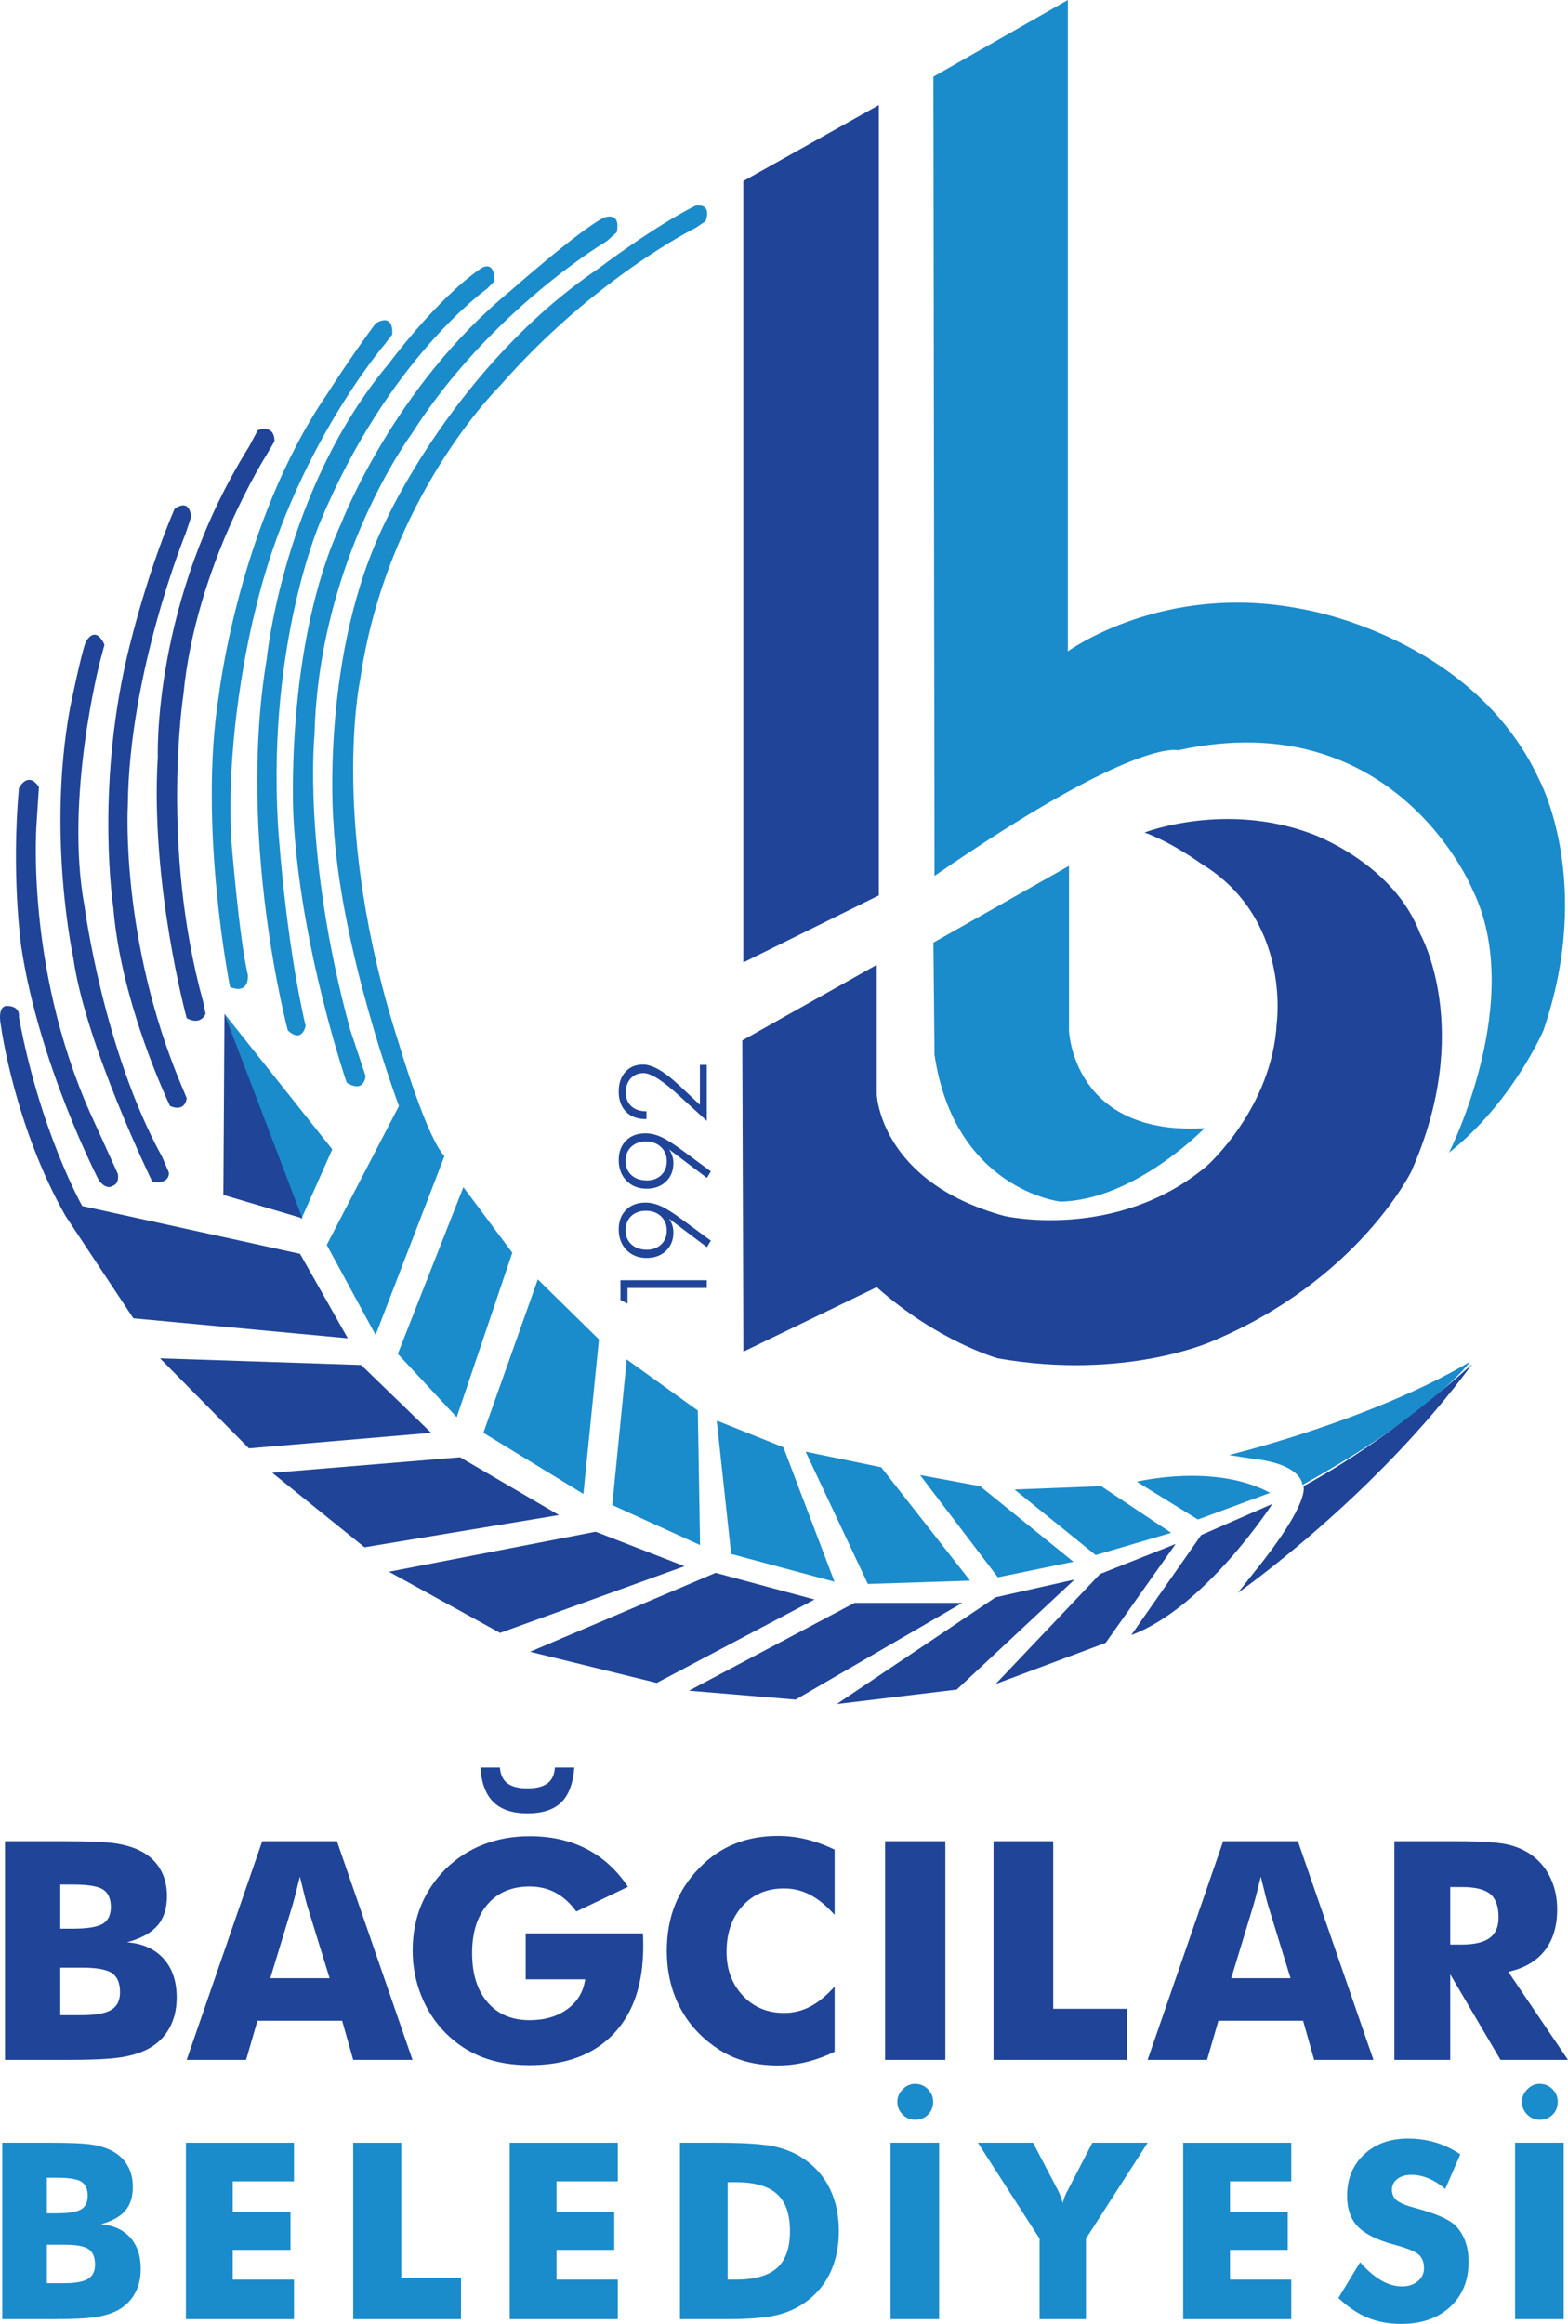 <?xml version="1.0" encoding="UTF-8"?>
<svg xmlns="http://www.w3.org/2000/svg" xmlns:xlink="http://www.w3.org/1999/xlink" width="315.94pt" height="468.08pt" viewBox="0 0 315.94 468.08" version="1.1">
<defs>
<clipPath id="clip1">
  <path d="M 280 370 L 315.941 370 L 315.941 415 L 280 415 Z M 280 370 "/>
</clipPath>
<clipPath id="clip2">
  <path d="M 269 430 L 296 430 L 296 468.078 L 269 468.078 Z M 269 430 "/>
</clipPath>
<clipPath id="clip3">
  <path d="M 305 419 L 315.941 419 L 315.941 468 L 305 468 Z M 305 419 "/>
</clipPath>
<clipPath id="clip4">
  <path d="M 188 0 L 315.941 0 L 315.941 233 L 188 233 Z M 188 0 "/>
</clipPath>
</defs>
<g id="surface1">
<path style=" stroke:none;fill-rule:nonzero;fill:rgb(12.199%,26.7%,59.599%);fill-opacity:1;" d="M 12.148 405.895 L 16.367 405.895 C 19.215 405.895 21.227 405.535 22.41 404.828 C 23.594 404.117 24.184 402.934 24.184 401.273 C 24.184 399.434 23.641 398.148 22.559 397.414 C 21.477 396.688 19.473 396.32 16.551 396.32 L 12.148 396.32 Z M 12.148 388.484 L 14.559 388.484 C 17.535 388.484 19.57 388.16 20.68 387.504 C 21.785 386.852 22.336 385.719 22.336 384.109 C 22.336 382.441 21.816 381.27 20.785 380.594 C 19.75 379.922 17.734 379.586 14.742 379.586 L 12.148 379.586 Z M 1.012 414.902 L 1.012 370.855 L 13.082 370.855 C 18.066 370.855 21.547 371.012 23.527 371.336 C 25.508 371.656 27.211 372.207 28.641 372.992 C 30.266 373.895 31.508 375.105 32.359 376.621 C 33.215 378.141 33.641 379.891 33.641 381.879 C 33.641 384.387 33.004 386.383 31.723 387.859 C 30.441 389.336 28.402 390.453 25.605 391.215 C 28.734 391.457 31.184 392.555 32.953 394.508 C 34.719 396.461 35.602 399.074 35.602 402.34 C 35.602 404.684 35.105 406.75 34.113 408.531 C 33.117 410.316 31.699 411.699 29.852 412.68 C 28.348 413.484 26.488 414.055 24.281 414.395 C 22.074 414.734 18.461 414.902 13.445 414.902 "/>
<path style=" stroke:none;fill-rule:nonzero;fill:rgb(12.199%,26.7%,59.599%);fill-opacity:1;" d="M 54.461 398.449 L 66.414 398.449 L 61.926 383.914 C 61.785 383.473 61.594 382.762 61.355 381.777 C 61.113 380.797 60.805 379.531 60.422 377.988 C 60.164 379.07 59.906 380.102 59.652 381.086 C 59.402 382.066 59.148 383.012 58.887 383.914 Z M 37.613 414.902 L 52.836 370.855 L 67.887 370.855 L 83.117 414.902 L 71.168 414.902 L 68.941 407.012 L 51.871 407.012 L 49.586 414.902 "/>
<path style=" stroke:none;fill-rule:nonzero;fill:rgb(12.199%,26.7%,59.599%);fill-opacity:1;" d="M 96.805 356.02 L 100.723 356.02 C 100.844 357.469 101.352 358.535 102.246 359.207 C 103.141 359.879 104.484 360.219 106.277 360.219 C 108.066 360.219 109.418 359.879 110.324 359.191 C 111.23 358.508 111.723 357.449 111.805 356.02 L 115.723 356.02 C 115.48 359.211 114.605 361.547 113.09 363.031 C 111.57 364.516 109.305 365.254 106.293 365.254 C 103.281 365.254 100.996 364.5 99.438 362.984 C 97.883 361.469 97.004 359.148 96.805 356.02 M 105.926 398.672 L 105.926 389.434 L 129.543 389.434 C 129.566 389.738 129.578 390.07 129.59 390.43 C 129.602 390.793 129.605 391.324 129.605 392.027 C 129.605 399.617 127.605 405.504 123.602 409.688 C 119.602 413.875 113.969 415.969 106.703 415.969 C 103.137 415.969 99.961 415.43 97.184 414.355 C 94.406 413.281 91.922 411.641 89.734 409.438 C 87.648 407.328 86.027 404.836 84.875 401.953 C 83.723 399.074 83.145 396.059 83.145 392.906 C 83.145 389.613 83.707 386.59 84.832 383.832 C 85.957 381.07 87.629 378.586 89.855 376.379 C 92.062 374.234 94.594 372.605 97.453 371.5 C 100.312 370.398 103.398 369.848 106.707 369.848 C 111.02 369.848 114.836 370.699 118.156 372.406 C 121.477 374.117 124.27 376.66 126.535 380.039 L 116.125 385.016 C 114.883 383.316 113.48 382.051 111.93 381.223 C 110.375 380.391 108.633 379.977 106.707 379.977 C 103.117 379.977 100.289 381.176 98.227 383.574 C 96.156 385.969 95.125 389.242 95.125 393.395 C 95.125 397.586 96.156 400.883 98.227 403.289 C 100.289 405.695 103.117 406.898 106.711 406.898 C 109.762 406.898 112.305 406.152 114.34 404.656 C 116.375 403.156 117.566 401.164 117.906 398.672 "/>
<path style=" stroke:none;fill-rule:nonzero;fill:rgb(12.199%,26.7%,59.599%);fill-opacity:1;" d="M 168.168 372.555 L 168.168 385.688 C 166.52 383.855 164.879 382.508 163.238 381.652 C 161.605 380.797 159.855 380.367 157.988 380.367 C 154.535 380.367 151.738 381.547 149.602 383.91 C 147.461 386.27 146.395 389.352 146.395 393.148 C 146.395 396.684 147.48 399.617 149.66 401.949 C 151.836 404.281 154.613 405.445 157.988 405.445 C 159.855 405.445 161.605 405.02 163.238 404.168 C 164.879 403.316 166.52 401.969 168.168 400.129 L 168.168 413.258 C 166.262 414.18 164.363 414.871 162.477 415.332 C 160.59 415.793 158.684 416.023 156.758 416.023 C 154.348 416.023 152.125 415.738 150.09 415.168 C 148.051 414.594 146.18 413.727 144.477 412.562 C 141.184 410.355 138.676 407.574 136.945 404.227 C 135.223 400.875 134.359 397.102 134.359 392.906 C 134.359 389.535 134.906 386.469 136 383.711 C 137.094 380.953 138.742 378.449 140.949 376.199 C 143.039 374.055 145.395 372.449 148.012 371.387 C 150.629 370.32 153.547 369.789 156.758 369.789 C 158.684 369.789 160.59 370.02 162.477 370.48 C 164.363 370.941 166.262 371.633 168.168 372.555 "/>
<path style=" stroke:none;fill-rule:nonzero;fill:rgb(12.199%,26.7%,59.599%);fill-opacity:1;" d="M 178.34 414.902 L 190.484 414.902 L 190.484 370.855 L 178.34 370.855 Z M 178.34 414.902 "/>
<path style=" stroke:none;fill-rule:nonzero;fill:rgb(12.199%,26.7%,59.599%);fill-opacity:1;" d="M 200.184 414.902 L 200.184 370.855 L 212.215 370.855 L 212.215 404.605 L 227.102 404.605 L 227.102 414.902 "/>
<path style=" stroke:none;fill-rule:nonzero;fill:rgb(12.199%,26.7%,59.599%);fill-opacity:1;" d="M 248.082 398.449 L 260.035 398.449 L 255.551 383.914 C 255.41 383.473 255.219 382.762 254.98 381.777 C 254.734 380.797 254.43 379.531 254.043 377.988 C 253.781 379.07 253.527 380.102 253.273 381.086 C 253.027 382.066 252.773 383.012 252.508 383.914 Z M 231.234 414.902 L 246.461 370.855 L 261.512 370.855 L 276.742 414.902 L 264.793 414.902 L 262.566 407.012 L 245.496 407.012 L 243.211 414.902 "/>
<g clip-path="url(#clip1)" clip-rule="nonzero">
<path style=" stroke:none;fill-rule:nonzero;fill:rgb(12.199%,26.7%,59.599%);fill-opacity:1;" d="M 292.211 391.676 L 294.449 391.676 C 297.051 391.676 298.949 391.234 300.148 390.352 C 301.352 389.469 301.949 388.082 301.949 386.195 C 301.949 383.992 301.391 382.422 300.27 381.488 C 299.148 380.555 297.27 380.09 294.633 380.09 L 292.211 380.09 Z M 280.957 414.902 L 280.957 370.855 L 293.512 370.855 C 298.43 370.855 301.859 371.078 303.801 371.531 C 305.738 371.98 307.41 372.738 308.816 373.801 C 310.402 375.008 311.625 376.543 312.477 378.406 C 313.328 380.273 313.758 382.328 313.758 384.574 C 313.758 387.984 312.922 390.758 311.242 392.895 C 309.566 395.031 307.121 396.453 303.906 397.152 L 315.941 414.902 L 302.34 414.902 L 292.211 397.664 L 292.211 414.902 "/>
</g>
<path style=" stroke:none;fill-rule:nonzero;fill:rgb(10.199%,54.5%,79.599%);fill-opacity:1;" d="M 9.441 459.879 L 12.848 459.879 C 15.145 459.879 16.77 459.594 17.723 459.016 C 18.672 458.441 19.152 457.484 19.152 456.137 C 19.152 454.648 18.715 453.605 17.84 453.016 C 16.969 452.422 15.355 452.129 12.992 452.129 L 9.441 452.129 Z M 9.441 445.801 L 11.387 445.801 C 13.789 445.801 15.438 445.539 16.332 445.016 C 17.223 444.488 17.668 443.574 17.668 442.281 C 17.668 440.938 17.25 439.996 16.414 439.453 C 15.578 438.91 13.953 438.637 11.535 438.637 L 9.441 438.637 Z M 0.457 467.129 L 0.457 431.586 L 10.195 431.586 C 14.211 431.586 17.02 431.715 18.613 431.973 C 20.207 432.234 21.582 432.68 22.73 433.309 C 24.043 434.039 25.043 435.016 25.73 436.238 C 26.418 437.461 26.766 438.875 26.766 440.477 C 26.766 442.5 26.25 444.109 25.219 445.297 C 24.191 446.488 22.547 447.391 20.293 448.008 C 22.82 448.203 24.797 449.09 26.223 450.664 C 27.645 452.242 28.359 454.352 28.359 456.988 C 28.359 458.879 27.957 460.543 27.156 461.984 C 26.355 463.422 25.211 464.539 23.723 465.332 C 22.508 465.98 21.008 466.441 19.23 466.715 C 17.445 466.992 14.535 467.129 10.488 467.129 "/>
<path style=" stroke:none;fill-rule:nonzero;fill:rgb(10.199%,54.5%,79.599%);fill-opacity:1;" d="M 37.461 467.129 L 37.461 431.586 L 59.234 431.586 L 59.234 439.367 L 46.895 439.367 L 46.895 445.551 L 58.531 445.551 L 58.531 453.164 L 46.895 453.164 L 46.895 459.152 L 59.234 459.152 L 59.234 467.129 "/>
<path style=" stroke:none;fill-rule:nonzero;fill:rgb(10.199%,54.5%,79.599%);fill-opacity:1;" d="M 71.168 467.129 L 71.168 431.586 L 80.852 431.586 L 80.852 458.816 L 92.887 458.816 L 92.887 467.129 "/>
<path style=" stroke:none;fill-rule:nonzero;fill:rgb(10.199%,54.5%,79.599%);fill-opacity:1;" d="M 102.703 467.129 L 102.703 431.586 L 124.477 431.586 L 124.477 439.367 L 112.137 439.367 L 112.137 445.551 L 123.773 445.551 L 123.773 453.164 L 112.137 453.164 L 112.137 459.152 L 124.477 459.152 L 124.477 467.129 "/>
<path style=" stroke:none;fill-rule:nonzero;fill:rgb(10.199%,54.5%,79.599%);fill-opacity:1;" d="M 146.609 459.152 L 148.234 459.152 C 152.031 459.152 154.809 458.371 156.555 456.812 C 158.301 455.25 159.176 452.777 159.176 449.379 C 159.176 445.984 158.301 443.496 156.555 441.91 C 154.809 440.328 152.031 439.535 148.234 439.535 L 146.609 439.535 Z M 137.008 467.129 L 137.008 431.586 L 144.422 431.586 C 149.938 431.586 153.84 431.844 156.129 432.363 C 158.418 432.883 160.43 433.746 162.156 434.961 C 164.406 436.531 166.113 438.543 167.277 440.992 C 168.441 443.445 169.023 446.242 169.023 449.383 C 169.023 452.523 168.441 455.316 167.277 457.77 C 166.113 460.223 164.406 462.23 162.16 463.805 C 160.445 465 158.484 465.855 156.285 466.363 C 154.09 466.875 150.676 467.129 146.047 467.129 L 144.422 467.129 "/>
<path style=" stroke:none;fill-rule:nonzero;fill:rgb(10.199%,54.5%,79.599%);fill-opacity:1;" d="M 180.801 423.355 C 180.801 422.402 181.16 421.555 181.887 420.824 C 182.605 420.086 183.438 419.719 184.379 419.719 C 185.383 419.719 186.242 420.074 186.953 420.785 C 187.668 421.496 188.023 422.355 188.023 423.355 C 188.023 424.391 187.68 425.25 186.988 425.938 C 186.301 426.625 185.43 426.969 184.379 426.969 C 183.402 426.969 182.566 426.613 181.859 425.902 C 181.156 425.188 180.801 424.34 180.801 423.355 M 179.434 431.586 L 189.227 431.586 L 189.227 467.129 L 179.434 467.129 Z M 179.434 431.586 "/>
<path style=" stroke:none;fill-rule:nonzero;fill:rgb(10.199%,54.5%,79.599%);fill-opacity:1;" d="M 209.469 467.129 L 209.469 450.91 L 197.039 431.586 L 208.156 431.586 L 212.938 440.738 C 212.969 440.789 213.02 440.875 213.086 441.004 C 213.586 441.961 213.938 442.875 214.129 443.75 C 214.289 442.957 214.637 442.074 215.172 441.102 C 215.27 440.926 215.336 440.801 215.363 440.738 L 220.098 431.586 L 231.242 431.586 L 218.812 450.91 L 218.812 467.129 "/>
<path style=" stroke:none;fill-rule:nonzero;fill:rgb(10.199%,54.5%,79.599%);fill-opacity:1;" d="M 238.402 467.129 L 238.402 431.586 L 260.176 431.586 L 260.176 439.367 L 247.836 439.367 L 247.836 445.551 L 259.473 445.551 L 259.473 453.164 L 247.836 453.164 L 247.836 459.152 L 260.176 459.152 L 260.176 467.129 "/>
<g clip-path="url(#clip2)" clip-rule="nonzero">
<path style=" stroke:none;fill-rule:nonzero;fill:rgb(10.199%,54.5%,79.599%);fill-opacity:1;" d="M 274.051 455.652 C 275.488 457.285 276.906 458.504 278.305 459.312 C 279.703 460.121 281.098 460.523 282.488 460.523 C 283.785 460.523 284.848 460.176 285.68 459.484 C 286.512 458.785 286.926 457.906 286.926 456.84 C 286.926 455.66 286.566 454.75 285.852 454.113 C 285.133 453.473 283.504 452.816 280.973 452.137 C 277.488 451.195 275.027 449.977 273.586 448.469 C 272.145 446.965 271.426 444.902 271.426 442.277 C 271.426 438.879 272.559 436.109 274.832 433.961 C 277.105 431.82 280.055 430.746 283.68 430.746 C 285.637 430.746 287.492 431.008 289.25 431.535 C 291.004 432.062 292.668 432.855 294.238 433.926 L 291.199 440.906 C 290.105 439.961 288.977 439.25 287.816 438.77 C 286.664 438.289 285.523 438.051 284.391 438.051 C 283.227 438.051 282.281 438.328 281.551 438.887 C 280.828 439.449 280.461 440.164 280.461 441.043 C 280.461 441.934 280.781 442.648 281.418 443.184 C 282.059 443.715 283.289 444.227 285.109 444.715 L 285.547 444.836 C 289.496 445.902 292.094 447.078 293.34 448.352 C 294.18 449.227 294.816 450.273 295.258 451.496 C 295.695 452.715 295.91 454.07 295.91 455.559 C 295.91 459.328 294.676 462.355 292.195 464.648 C 289.723 466.938 286.422 468.078 282.301 468.078 C 279.82 468.078 277.57 467.656 275.539 466.816 C 273.508 465.973 271.559 464.656 269.68 462.855 "/>
</g>
<g clip-path="url(#clip3)" clip-rule="nonzero">
<path style=" stroke:none;fill-rule:nonzero;fill:rgb(10.199%,54.5%,79.599%);fill-opacity:1;" d="M 306.656 423.355 C 306.656 422.402 307.016 421.555 307.734 420.824 C 308.457 420.086 309.285 419.719 310.227 419.719 C 311.23 419.719 312.094 420.074 312.805 420.785 C 313.52 421.496 313.875 422.355 313.875 423.355 C 313.875 424.391 313.527 425.25 312.84 425.938 C 312.152 426.625 311.281 426.969 310.227 426.969 C 309.258 426.969 308.418 426.613 307.711 425.902 C 307.004 425.188 306.656 424.34 306.656 423.355 M 305.281 431.586 L 315.074 431.586 L 315.074 467.129 L 305.281 467.129 Z M 305.281 431.586 "/>
</g>
<path style=" stroke:none;fill-rule:evenodd;fill:rgb(12.199%,26.7%,59.599%);fill-opacity:1;" d="M 149.773 36.469 L 177.082 21.172 L 177.082 180.348 L 149.773 193.855 Z M 149.773 36.469 "/>
<g clip-path="url(#clip4)" clip-rule="nonzero">
<path style=" stroke:none;fill-rule:evenodd;fill:rgb(10.199%,54.5%,79.599%);fill-opacity:1;" d="M 188.074 15.445 L 215.168 -0.004 L 215.168 131.195 C 215.168 131.195 234.422 117.09 262.406 122.688 C 262.406 122.688 296.66 128.062 310.098 156.945 C 310.098 156.945 321.289 177.543 310.988 207.547 C 310.988 207.547 304.723 222.098 291.961 232.172 C 291.961 232.172 307.633 201.273 296.66 179.109 C 296.66 179.109 281.215 141.496 237.328 151.125 C 237.328 151.125 228.82 148.438 188.301 176.422 "/>
</g>
<path style=" stroke:none;fill-rule:evenodd;fill:rgb(10.199%,54.5%,79.599%);fill-opacity:1;" d="M 188.074 189.855 L 215.391 174.406 L 215.391 207.547 C 215.391 207.547 216.062 228.812 242.703 227.246 C 242.703 227.246 228.602 241.797 213.602 242.023 C 213.602 242.023 192.328 239.559 188.301 212.469 "/>
<path style=" stroke:none;fill-rule:evenodd;fill:rgb(12.199%,26.7%,59.599%);fill-opacity:1;" d="M 149.566 209.562 L 176.656 194.336 L 176.656 220.309 C 176.656 220.309 177.102 237.992 202.402 244.934 C 202.402 244.934 225.02 250.082 243.152 234.859 C 243.152 234.859 256.359 223.215 257.258 205.977 C 257.258 205.977 260.168 184.934 242.031 173.961 C 242.031 173.961 236.211 169.703 230.617 167.691 C 230.617 167.691 246.734 161.422 264.195 167.914 C 264.195 167.914 280.766 173.738 286.137 188.066 C 286.137 188.066 297.109 207.32 284.352 235.98 C 284.352 235.98 273.602 257.922 244.051 270.234 C 244.051 270.234 226.586 278.07 201.062 273.594 C 201.062 273.594 188.969 270.234 176.656 259.262 L 149.789 272.25 "/>
<path style=" stroke:none;fill-rule:evenodd;fill:rgb(10.199%,54.5%,79.599%);fill-opacity:1;" d="M 80.156 272.695 L 93.367 239.113 L 103.223 252.324 L 92.023 285.461 Z M 80.156 272.695 "/>
<path style=" stroke:none;fill-rule:evenodd;fill:rgb(10.199%,54.5%,79.599%);fill-opacity:1;" d="M 108.367 257.695 L 97.398 288.594 L 117.551 300.906 L 120.684 269.785 Z M 108.367 257.695 "/>
<path style=" stroke:none;fill-rule:evenodd;fill:rgb(10.199%,54.5%,79.599%);fill-opacity:1;" d="M 126.281 273.816 L 123.367 303.145 L 141.059 311.207 L 140.609 284.113 Z M 126.281 273.816 "/>
<path style=" stroke:none;fill-rule:evenodd;fill:rgb(10.199%,54.5%,79.599%);fill-opacity:1;" d="M 144.414 286.129 L 157.848 291.504 L 168.145 318.594 L 147.324 312.996 Z M 144.414 286.129 "/>
<path style=" stroke:none;fill-rule:evenodd;fill:rgb(10.199%,54.5%,79.599%);fill-opacity:1;" d="M 162.328 292.398 L 177.551 295.535 L 195.465 318.371 L 174.867 319.043 Z M 162.328 292.398 "/>
<path style=" stroke:none;fill-rule:evenodd;fill:rgb(10.199%,54.5%,79.599%);fill-opacity:1;" d="M 185.387 297.102 L 197.477 299.34 L 216.285 314.562 L 201.062 317.699 Z M 185.387 297.102 "/>
<path style=" stroke:none;fill-rule:evenodd;fill:rgb(10.199%,54.5%,79.599%);fill-opacity:1;" d="M 204.418 300.012 L 221.883 299.34 L 235.988 308.742 L 220.762 313.219 Z M 204.418 300.012 "/>
<path style=" stroke:none;fill-rule:evenodd;fill:rgb(10.199%,54.5%,79.599%);fill-opacity:1;" d="M 229.051 298.445 C 229.051 298.445 244.719 294.637 255.914 300.684 L 241.363 306.055 "/>
<path style=" stroke:none;fill-rule:evenodd;fill:rgb(10.199%,54.5%,79.599%);fill-opacity:1;" d="M 247.633 293.07 C 247.633 293.07 276.289 286.129 296.219 274.266 C 296.219 274.266 289.051 284.34 262.406 299.113 C 262.406 299.113 262.629 294.859 251.883 293.742 "/>
<path style=" stroke:none;fill-rule:evenodd;fill:rgb(12.199%,26.7%,59.599%);fill-opacity:1;" d="M 249.422 320.836 C 249.422 320.836 276.961 301.578 296.66 274.711 C 296.66 274.711 281.215 289.266 262.629 299.34 C 262.629 299.34 264.195 302.473 252.781 316.578 "/>
<path style=" stroke:none;fill-rule:evenodd;fill:rgb(12.199%,26.7%,59.599%);fill-opacity:1;" d="M 242.031 309.191 L 256.359 302.922 C 256.359 302.922 242.93 323.742 227.93 329.34 "/>
<path style=" stroke:none;fill-rule:evenodd;fill:rgb(12.199%,26.7%,59.599%);fill-opacity:1;" d="M 221.66 317.027 L 236.887 310.98 L 222.777 330.906 L 200.613 339.191 Z M 221.66 317.027 "/>
<path style=" stroke:none;fill-rule:evenodd;fill:rgb(12.199%,26.7%,59.599%);fill-opacity:1;" d="M 200.613 321.727 L 216.512 318.148 L 192.777 340.312 L 168.594 343.223 Z M 200.613 321.727 "/>
<path style=" stroke:none;fill-rule:evenodd;fill:rgb(12.199%,26.7%,59.599%);fill-opacity:1;" d="M 138.82 340.535 L 160.312 342.328 L 193.895 322.848 L 172.18 322.848 Z M 138.82 340.535 "/>
<path style=" stroke:none;fill-rule:evenodd;fill:rgb(12.199%,26.7%,59.599%);fill-opacity:1;" d="M 132.324 338.969 L 164.117 322.176 L 144.191 316.801 L 106.801 332.699 Z M 132.324 338.969 "/>
<path style=" stroke:none;fill-rule:evenodd;fill:rgb(12.199%,26.7%,59.599%);fill-opacity:1;" d="M 78.367 316.578 L 120.012 308.52 L 137.922 315.461 L 100.758 328.895 Z M 78.367 316.578 "/>
<path style=" stroke:none;fill-rule:evenodd;fill:rgb(12.199%,26.7%,59.599%);fill-opacity:1;" d="M 54.859 296.652 L 92.695 293.52 L 112.625 305.16 L 73.441 311.652 Z M 54.859 296.652 "/>
<path style=" stroke:none;fill-rule:evenodd;fill:rgb(12.199%,26.7%,59.599%);fill-opacity:1;" d="M 32.246 273.594 L 72.77 274.934 L 86.875 288.594 L 50.156 291.727 Z M 32.246 273.594 "/>
<path style=" stroke:none;fill-rule:evenodd;fill:rgb(12.199%,26.7%,59.599%);fill-opacity:1;" d="M 26.871 265.531 L 70.082 269.562 L 60.457 252.547 L 16.574 242.922 C 16.574 242.922 8.066 227.918 3.812 204.859 C 3.812 204.859 4.258 202.617 1.348 202.617 C 1.348 202.617 -0.668 202.395 0.23 206.871 C 0.23 206.871 2.918 226.801 13.215 244.934 "/>
<path style=" stroke:none;fill-rule:evenodd;fill:rgb(12.199%,26.7%,59.599%);fill-opacity:1;" d="M 7.395 165.453 C 7.395 165.453 4.93 194.336 18.141 224.113 L 23.738 236.426 C 23.738 236.426 24.188 238.441 22.617 238.887 C 22.617 238.887 21.5 239.785 19.934 237.77 C 19.934 237.77 7.84 214.484 4.258 190.527 C 4.258 190.527 2.242 176.199 3.812 158.734 C 3.812 158.734 5.602 155.152 7.84 158.512 "/>
<path style=" stroke:none;fill-rule:evenodd;fill:rgb(12.199%,26.7%,59.599%);fill-opacity:1;" d="M 20.156 133.211 C 20.156 133.211 12.988 160.75 17.02 182.469 C 17.02 182.469 20.828 211.574 32.695 233.066 L 34.035 236.199 C 34.035 236.199 34.262 238.664 30.68 237.992 C 30.68 237.992 17.242 210.453 14.781 192.992 C 14.781 192.992 9.406 168.363 14.109 142.617 C 14.109 142.617 16.352 131.645 17.242 129.406 C 17.242 129.406 19.035 125.598 21.051 129.852 "/>
<path style=" stroke:none;fill-rule:evenodd;fill:rgb(12.199%,26.7%,59.599%);fill-opacity:1;" d="M 37.395 107.465 C 37.395 107.465 25.977 135.449 25.754 162.316 C 25.754 162.316 24.188 189.188 36.5 218.516 L 37.617 221.199 C 37.617 221.199 37.395 224.113 34.262 222.77 C 34.262 222.77 24.41 202.395 22.844 182.914 C 22.844 182.914 19.262 159.633 25.527 132.539 C 25.527 132.539 29.109 116.645 35.156 102.539 C 35.156 102.539 38.066 100.078 38.516 104.105 "/>
<path style=" stroke:none;fill-rule:evenodd;fill:rgb(12.199%,26.7%,59.599%);fill-opacity:1;" d="M 53.738 91.566 C 53.738 91.566 39.41 113.957 36.949 139.93 C 36.949 139.93 32.246 170.379 40.977 201.945 L 41.426 204.188 C 41.426 204.188 40.531 206.648 37.617 205.082 C 37.617 205.082 30.23 177.992 31.797 152.465 C 31.797 152.465 30.68 121.121 50.156 90 L 51.949 86.645 C 51.949 86.645 55.305 85.297 55.305 88.883 "/>
<path style=" stroke:none;fill-rule:evenodd;fill:rgb(10.199%,54.5%,79.599%);fill-opacity:1;" d="M 77.473 69.402 C 77.473 69.402 58.891 91.121 51.5 122.688 C 51.5 122.688 45.457 145.301 46.574 168.812 C 46.574 168.812 48.141 188.738 49.934 196.348 C 49.934 196.348 50.383 200.379 46.352 198.812 C 46.352 198.812 39.859 166.348 44.113 139.93 C 44.113 139.93 48.141 105.449 65.832 79.477 C 65.832 79.477 70.98 71.418 75.68 65.148 C 75.68 65.148 79.262 62.684 79.039 67.387 "/>
<path style=" stroke:none;fill-rule:evenodd;fill:rgb(10.199%,54.5%,79.599%);fill-opacity:1;" d="M 98.07 58.207 C 98.07 58.207 78.145 72.312 64.484 105.223 C 64.484 105.223 53.965 129.406 55.98 165.676 C 55.98 165.676 57.32 188.289 61.578 206.648 C 61.578 206.648 60.902 210.23 57.992 207.547 C 57.992 207.547 47.695 169.035 53.738 132.766 C 53.738 132.766 57.098 98.508 78.367 73.211 C 78.367 73.211 87.77 60.445 96.727 54.176 C 96.727 54.176 99.641 51.938 99.641 56.641 "/>
<path style=" stroke:none;fill-rule:evenodd;fill:rgb(10.199%,54.5%,79.599%);fill-opacity:1;" d="M 122.25 48.582 C 122.25 48.582 98.742 62.461 82.848 87.535 C 82.848 87.535 64.262 112.613 63.367 147.988 C 63.367 147.988 60.902 171.945 70.531 207.32 L 73.664 216.723 C 73.664 216.723 73.441 220.309 69.859 218.066 C 69.859 218.066 60.457 190.754 59.113 164.332 C 59.113 164.332 57.32 130.078 68.738 105.449 C 68.738 105.449 79.262 77.91 102.773 58.656 C 102.773 58.656 116.43 46.566 121.578 43.879 C 121.578 43.879 125.16 42.309 124.266 46.789 "/>
<path style=" stroke:none;fill-rule:evenodd;fill:rgb(10.199%,54.5%,79.599%);fill-opacity:1;" d="M 140.16 45.895 C 140.16 45.895 119.785 55.969 100.758 77.688 C 100.758 77.688 77.918 100.078 72.547 137.02 C 72.547 137.02 66.277 166.57 80.383 210.23 C 80.383 210.23 85.98 229.262 89.562 232.844 L 75.68 268.891 L 65.832 250.754 L 80.383 222.77 C 80.383 222.77 68.516 191.199 67.172 165.453 C 67.172 165.453 64.484 131.645 77.695 105 C 77.695 105 91.801 73.656 120.461 54.176 C 120.461 54.176 131.652 45.672 140.16 41.414 C 140.16 41.414 143.52 40.742 142.176 44.551 "/>
<path style=" stroke:none;fill-rule:evenodd;fill:rgb(10.199%,54.5%,79.599%);fill-opacity:1;" d="M 45.23 204.188 L 60.68 245.605 L 66.949 231.5 "/>
<path style=" stroke:none;fill-rule:evenodd;fill:rgb(12.199%,26.7%,59.599%);fill-opacity:1;" d="M 45.008 240.68 L 60.902 245.379 L 45.23 204.188 "/>
<path style=" stroke:none;fill-rule:nonzero;fill:rgb(12.199%,26.7%,59.599%);fill-opacity:1;" d="M 142.41 259.422 L 126.445 259.422 L 126.445 262.582 L 125.02 261.828 L 125.02 257.867 L 142.41 257.867 "/>
<path style=" stroke:none;fill-rule:nonzero;fill:rgb(12.199%,26.7%,59.599%);fill-opacity:1;" d="M 130.156 243.879 C 128.918 243.879 127.926 244.238 127.176 244.953 C 126.43 245.672 126.055 246.617 126.055 247.801 C 126.055 248.988 126.445 249.934 127.23 250.645 C 128.016 251.359 129.055 251.715 130.348 251.715 C 131.523 251.715 132.484 251.355 133.23 250.641 C 133.98 249.926 134.355 248.996 134.355 247.852 C 134.355 246.684 133.961 245.73 133.18 244.988 C 132.395 244.25 131.391 243.879 130.156 243.879 M 134.82 245.473 C 135.117 245.922 135.336 246.371 135.473 246.824 C 135.613 247.277 135.684 247.75 135.684 248.246 C 135.684 249.758 135.188 250.992 134.188 251.945 C 133.191 252.902 131.895 253.379 130.297 253.379 C 128.633 253.379 127.277 252.848 126.234 251.773 C 125.191 250.699 124.668 249.312 124.668 247.613 C 124.668 245.98 125.16 244.676 126.141 243.699 C 127.121 242.719 128.426 242.227 130.059 242.227 C 131.055 242.227 132.094 242.465 133.16 242.941 C 134.234 243.418 135.688 244.336 137.516 245.691 L 143.227 249.891 L 142.438 251.199 "/>
<path style=" stroke:none;fill-rule:nonzero;fill:rgb(12.199%,26.7%,59.599%);fill-opacity:1;" d="M 130.156 229.926 C 128.918 229.926 127.926 230.281 127.176 231 C 126.43 231.715 126.055 232.664 126.055 233.848 C 126.055 235.031 126.445 235.98 127.23 236.691 C 128.016 237.402 129.055 237.758 130.348 237.758 C 131.523 237.758 132.484 237.402 133.23 236.688 C 133.98 235.973 134.355 235.039 134.355 233.895 C 134.355 232.727 133.961 231.773 133.18 231.031 C 132.395 230.297 131.391 229.926 130.156 229.926 M 134.82 231.52 C 135.117 231.969 135.336 232.418 135.473 232.867 C 135.613 233.32 135.684 233.797 135.684 234.293 C 135.684 235.801 135.188 237.035 134.188 237.992 C 133.191 238.945 131.895 239.426 130.297 239.426 C 128.633 239.426 127.277 238.891 126.234 237.82 C 125.191 236.746 124.668 235.359 124.668 233.656 C 124.668 232.027 125.16 230.719 126.141 229.742 C 127.121 228.762 128.426 228.273 130.059 228.273 C 131.055 228.273 132.094 228.512 133.16 228.984 C 134.234 229.461 135.688 230.379 137.516 231.734 L 143.227 235.938 L 142.438 237.246 "/>
<path style=" stroke:none;fill-rule:nonzero;fill:rgb(12.199%,26.7%,59.599%);fill-opacity:1;" d="M 141.027 214.488 L 142.41 214.488 L 142.41 225.762 L 138.262 221.984 C 137.965 221.723 137.547 221.34 137 220.836 C 133.602 217.703 131.156 216.141 129.66 216.141 C 128.605 216.141 127.746 216.5 127.086 217.215 C 126.43 217.93 126.098 218.867 126.098 220.016 C 126.098 221.191 126.469 222.125 127.207 222.809 C 127.949 223.492 128.965 223.836 130.254 223.836 L 130.254 225.402 L 130.086 225.402 C 128.414 225.402 127.094 224.906 126.121 223.91 C 125.152 222.914 124.668 221.559 124.668 219.852 C 124.668 218.203 125.117 216.887 126.008 215.898 C 126.898 214.91 128.082 214.418 129.566 214.418 C 131.434 214.418 133.844 215.797 136.785 218.555 L 136.906 218.66 L 141.027 222.523 "/>
</g>
</svg>
